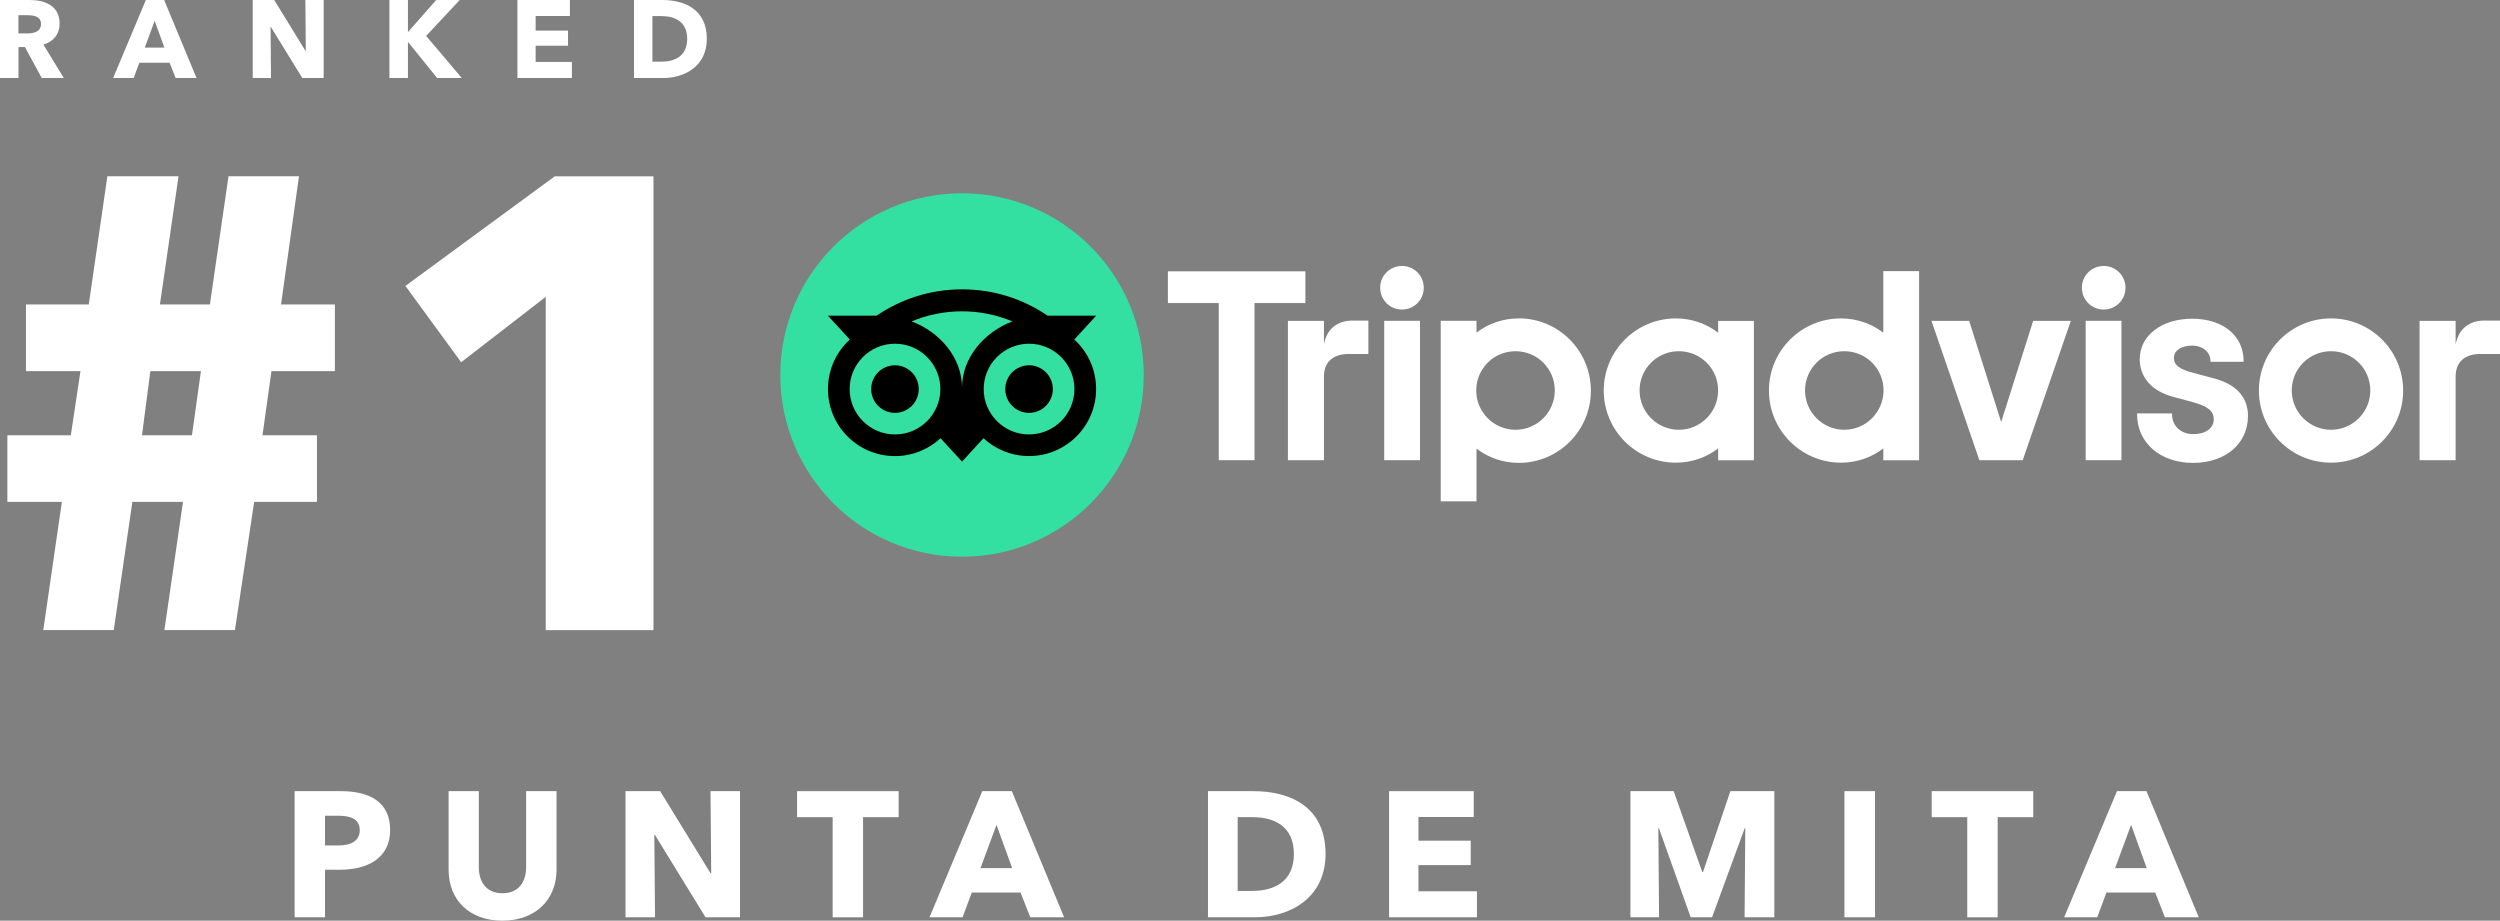 <?xml version="1.0" encoding="UTF-8"?>
<svg id="Capa_2" data-name="Capa 2" xmlns="http://www.w3.org/2000/svg" viewBox="0 0 563.26 207.43">
  <rect x="0" y="0" width="563.26" height="207.43" fill="#808080" stroke="none"/>
  <defs>
    <style>
      .cls-1 {
        fill: #34e0a1;
      }

      .cls-2 {
        fill: #fff;
      }
    </style>
  </defs>
  <g id="bi">
    <g>
      <g>
        <path class="cls-2" d="M76.64,195.95h-3.41v10.72h-6.85v-28.42h10.42c6.21,0,11.1,2.25,11.1,8.75s-5.33,8.95-11.26,8.95ZM76.24,183.79h-3.01v6.7h2.89c2.56,0,4.93-.76,4.93-3.45s-2.36-3.25-4.81-3.25Z"/>
        <path class="cls-2" d="M125.39,195.95c0,6.82-4.81,11.48-12.22,11.48s-12.1-4.66-12.1-11.48v-17.7h6.81v17.14c0,3.05,1.48,5.86,5.33,5.86s5.33-2.81,5.33-5.86v-17.14h6.85v17.7Z"/>
        <path class="cls-2" d="M158.96,206.67l-11.42-18.59h-.12l.16,18.59h-6.65v-28.42h7.81l11.38,18.55h.12l-.16-18.55h6.65v28.42h-7.77Z"/>
        <path class="cls-2" d="M194.45,184.11v22.56h-6.85v-22.56h-8.01v-5.86h22.88v5.86h-8.01Z"/>
        <path class="cls-2" d="M232.13,206.67l-2.2-5.58h-10.98l-2.08,5.58h-7.45l11.9-28.42h6.65l11.78,28.42h-7.61ZM224.52,185.83l-3.61,9.76h7.13l-3.53-9.76Z"/>
        <path class="cls-2" d="M282.74,206.67h-10.58v-28.42h10.26c8.05,0,16.23,3.37,16.23,14.13,0,10-8.09,14.29-15.91,14.29ZM282.26,184.11h-3.41v16.62h3.25c4.93,0,9.42-2.05,9.42-8.35s-4.57-8.27-9.26-8.27Z"/>
        <path class="cls-2" d="M312.97,206.67v-28.42h19.07v5.82h-12.46v5.34h11.78v5.5h-11.78v5.9h13.18v5.86h-19.79Z"/>
        <path class="cls-2" d="M393.06,206.67l.16-20.11h-.12l-7.37,20.11h-4.81l-7.17-20.11h-.12l.16,20.11h-6.45v-28.42h9.74l6.45,18.23h.16l6.17-18.23h9.9v28.42h-6.69Z"/>
        <path class="cls-2" d="M415.56,206.67v-28.42h6.89v28.42h-6.89Z"/>
        <path class="cls-2" d="M450.08,184.11v22.56h-6.85v-22.56h-8.01v-5.86h22.88v5.86h-8.01Z"/>
        <path class="cls-2" d="M487.77,206.67l-2.2-5.58h-10.98l-2.08,5.58h-7.45l11.9-28.42h6.65l11.78,28.42h-7.61ZM480.15,185.83l-3.61,9.76h7.13l-3.53-9.76Z"/>
      </g>
      <g>
        <g>
          <path class="cls-2" d="M61.16,83.62l-2.02,14.44h12.27v15.02h-14.15l-4.33,28.88h-15.89l4.19-28.88h-11.41l-4.19,28.88h-15.88l4.19-28.88H1.66v-15.02h14.3l2.17-14.44H5.85v-15.02h14.15l4.19-28.88h16.03l-4.19,28.88h11.26l4.19-28.88h15.88l-4.04,28.88h12.13v15.02h-14.3ZM33.87,83.62l-1.88,14.44h11.26l2.02-14.44h-11.41Z"/>
          <path class="cls-2" d="M122.96,141.97v-75.09l-19.06,14.73-12.56-17.19,33.65-24.69h22.24v102.24h-24.26Z"/>
        </g>
        <g>
          <path class="cls-2" d="M9.41,17.58l-3.8-6.98h-1.44v6.98H0V0h6.7c3.38,0,6.73,1.27,6.73,5.31,0,2.38-1.37,4.05-3.65,4.74l4.59,7.52h-4.96ZM6.41,3.43h-2.26v4.1h2.01c1.39,0,3.08-.35,3.08-2.13,0-1.66-1.54-1.96-2.83-1.96Z"/>
          <path class="cls-2" d="M39.57,17.58l-1.37-3.45h-6.8l-1.29,3.45h-4.62L32.86,0h4.12l7.3,17.58h-4.72ZM34.85,4.69l-2.23,6.03h4.42l-2.19-6.03Z"/>
          <path class="cls-2" d="M68.11,17.58l-7.07-11.49h-.08l.1,11.49h-4.12V0h4.84l7.05,11.47h.07l-.1-11.47h4.12v17.58h-4.82Z"/>
          <path class="cls-2" d="M98.49,17.58l-6.53-8.09h-.05v8.09h-4.17V0h4.17v7.15h.08l6.28-7.15h5.31l-7.57,8.09,8.02,9.48h-5.54Z"/>
          <path class="cls-2" d="M116.58,17.58V0h11.82v3.6h-7.72v3.3h7.3v3.4h-7.3v3.65h8.17v3.62h-12.26Z"/>
          <path class="cls-2" d="M149.39,17.58h-6.55V0h6.36c4.99,0,10.05,2.09,10.05,8.74,0,6.18-5.01,8.84-9.86,8.84ZM149.1,3.62h-2.11v10.28h2.01c3.05,0,5.83-1.27,5.83-5.16s-2.83-5.11-5.74-5.11Z"/>
        </g>
        <g>
          <g>
            <circle class="cls-1" cx="216.75" cy="84.49" r="40.94"/>
            <path d="M242.04,76.5l4.94-5.38h-10.96c-5.49-3.75-12.11-5.93-19.27-5.93s-13.76,2.19-19.24,5.93h-10.98l4.94,5.38c-3.03,2.76-4.93,6.74-4.93,11.16,0,8.34,6.76,15.1,15.1,15.1,3.96,0,7.57-1.53,10.27-4.03l4.84,5.27,4.84-5.27c2.69,2.5,6.3,4.02,10.26,4.02,8.34,0,15.11-6.76,15.11-15.1,0-4.42-1.89-8.4-4.92-11.16h0ZM201.65,97.88c-5.65,0-10.22-4.57-10.22-10.22s4.58-10.22,10.22-10.22,10.22,4.58,10.22,10.22-4.58,10.22-10.22,10.22ZM216.75,87.37c0-6.73-4.89-12.5-11.35-14.96,3.49-1.46,7.32-2.27,11.34-2.27s7.85.81,11.35,2.27c-6.45,2.47-11.34,8.24-11.34,14.96h0ZM231.85,97.88c-5.65,0-10.22-4.57-10.22-10.22s4.58-10.22,10.22-10.22,10.22,4.58,10.22,10.22-4.58,10.22-10.22,10.22ZM231.85,82.3c-2.96,0-5.36,2.4-5.36,5.36s2.4,5.36,5.36,5.36,5.36-2.4,5.36-5.36-2.4-5.36-5.36-5.36h0ZM207,87.66c0,2.96-2.4,5.36-5.36,5.36s-5.36-2.4-5.36-5.36,2.4-5.36,5.36-5.36c2.96,0,5.36,2.4,5.36,5.36Z"/>
          </g>
          <g>
            <path class="cls-2" d="M298.29,77.56v-5.27h-8.12v31.4h8.12v-18.85c0-3.39,2.18-5.09,5.58-5.09h4.43v-7.52h-3.76c-2.97.06-5.58,1.64-6.24,5.33Z"/>
            <path class="cls-2" d="M319.93,72.28h-8.06v31.4h8.06v-31.4Z"/>
            <path class="cls-2" d="M342.18,71.74c-3.64,0-6.91,1.21-9.52,3.21v-2.67h-8.06v40.68h8.06v-11.88c2.61,2,5.94,3.21,9.52,3.21,8.97,0,16.25-7.27,16.25-16.25,0-9.03-7.27-16.31-16.25-16.31ZM341.45,96.83c-4.85,0-8.85-3.94-8.85-8.85s3.94-8.85,8.85-8.85,8.85,3.94,8.85,8.85c0,4.91-4,8.85-8.85,8.85Z"/>
            <path class="cls-2" d="M498.82,85.26l-4.73-1.27c-3.09-.79-4.3-1.76-4.3-3.39s1.7-2.73,4.12-2.73,4.12,1.52,4.12,3.46v.18h7.46v-.18c0-5.7-4.67-9.52-11.58-9.52s-11.82,3.82-11.82,9.09c0,4.12,2.73,7.21,7.46,8.49l4.49,1.21c3.46.97,4.73,2,4.73,3.88,0,2-1.82,3.33-4.61,3.33s-4.79-1.82-4.79-4.49v-.18h-7.88v.18c0,6.43,5.21,10.97,12.61,10.97s12.37-4.43,12.37-10.49c.06-2.97-1.27-6.85-7.64-8.55Z"/>
            <path class="cls-2" d="M387.1,74.95c-2.61-2-5.94-3.21-9.52-3.21-8.97,0-16.25,7.27-16.25,16.25s7.27,16.25,16.25,16.25c3.64,0,6.91-1.21,9.52-3.21v2.67h8.06v-31.4h-8.06v2.67ZM378.25,96.83c-4.85,0-8.85-3.94-8.85-8.85s3.94-8.85,8.85-8.85,8.85,3.94,8.85,8.85-4,8.85-8.85,8.85Z"/>
            <path class="cls-2" d="M424.32,74.95c-2.61-2-5.94-3.21-9.52-3.21-8.97,0-16.25,7.27-16.25,16.25s7.27,16.25,16.25,16.25c3.64,0,6.91-1.21,9.52-3.21v2.67h8.06v-42.62h-8.06v13.88ZM415.53,96.83c-4.85,0-8.85-3.94-8.85-8.85s3.94-8.85,8.85-8.85,8.85,3.94,8.85,8.85c-.06,4.91-4,8.85-8.85,8.85Z"/>
            <path class="cls-2" d="M477.97,72.28h-8.06v31.4h8.06v-31.4Z"/>
            <path class="cls-2" d="M525.19,71.74c-8.97,0-16.25,7.27-16.25,16.25s7.27,16.25,16.25,16.25,16.25-7.27,16.25-16.25-7.27-16.25-16.25-16.25ZM525.19,96.83c-4.85,0-8.85-3.94-8.85-8.85s3.94-8.85,8.85-8.85,8.85,3.94,8.85,8.85c0,4.91-4,8.85-8.85,8.85Z"/>
            <path class="cls-2" d="M553.26,77.56v-5.27h-8.12v31.4h8.12v-18.85c0-3.39,2.18-5.09,5.58-5.09h4.43v-7.52h-3.76c-2.97.06-5.52,1.64-6.24,5.33Z"/>
            <path class="cls-2" d="M294.11,61.13h-30.98v7.15h11.46v35.4h8.06v-35.4h11.46v-7.15h0Z"/>
            <path class="cls-2" d="M450.87,95.08l-7.21-22.79h-8.49l10.79,31.4h9.76l10.85-31.4h-8.49l-7.21,22.79Z"/>
            <path class="cls-2" d="M315.87,69.74c2.73,0,4.91-2.18,4.91-4.91s-2.18-4.91-4.91-4.91-4.91,2.18-4.91,4.91,2.18,4.91,4.91,4.91Z"/>
            <path class="cls-2" d="M473.97,69.74c2.73,0,4.91-2.18,4.91-4.91s-2.18-4.91-4.91-4.91-4.91,2.18-4.91,4.91c0,2.73,2.18,4.91,4.91,4.91Z"/>
          </g>
        </g>
      </g>
    </g>
  </g>
</svg>